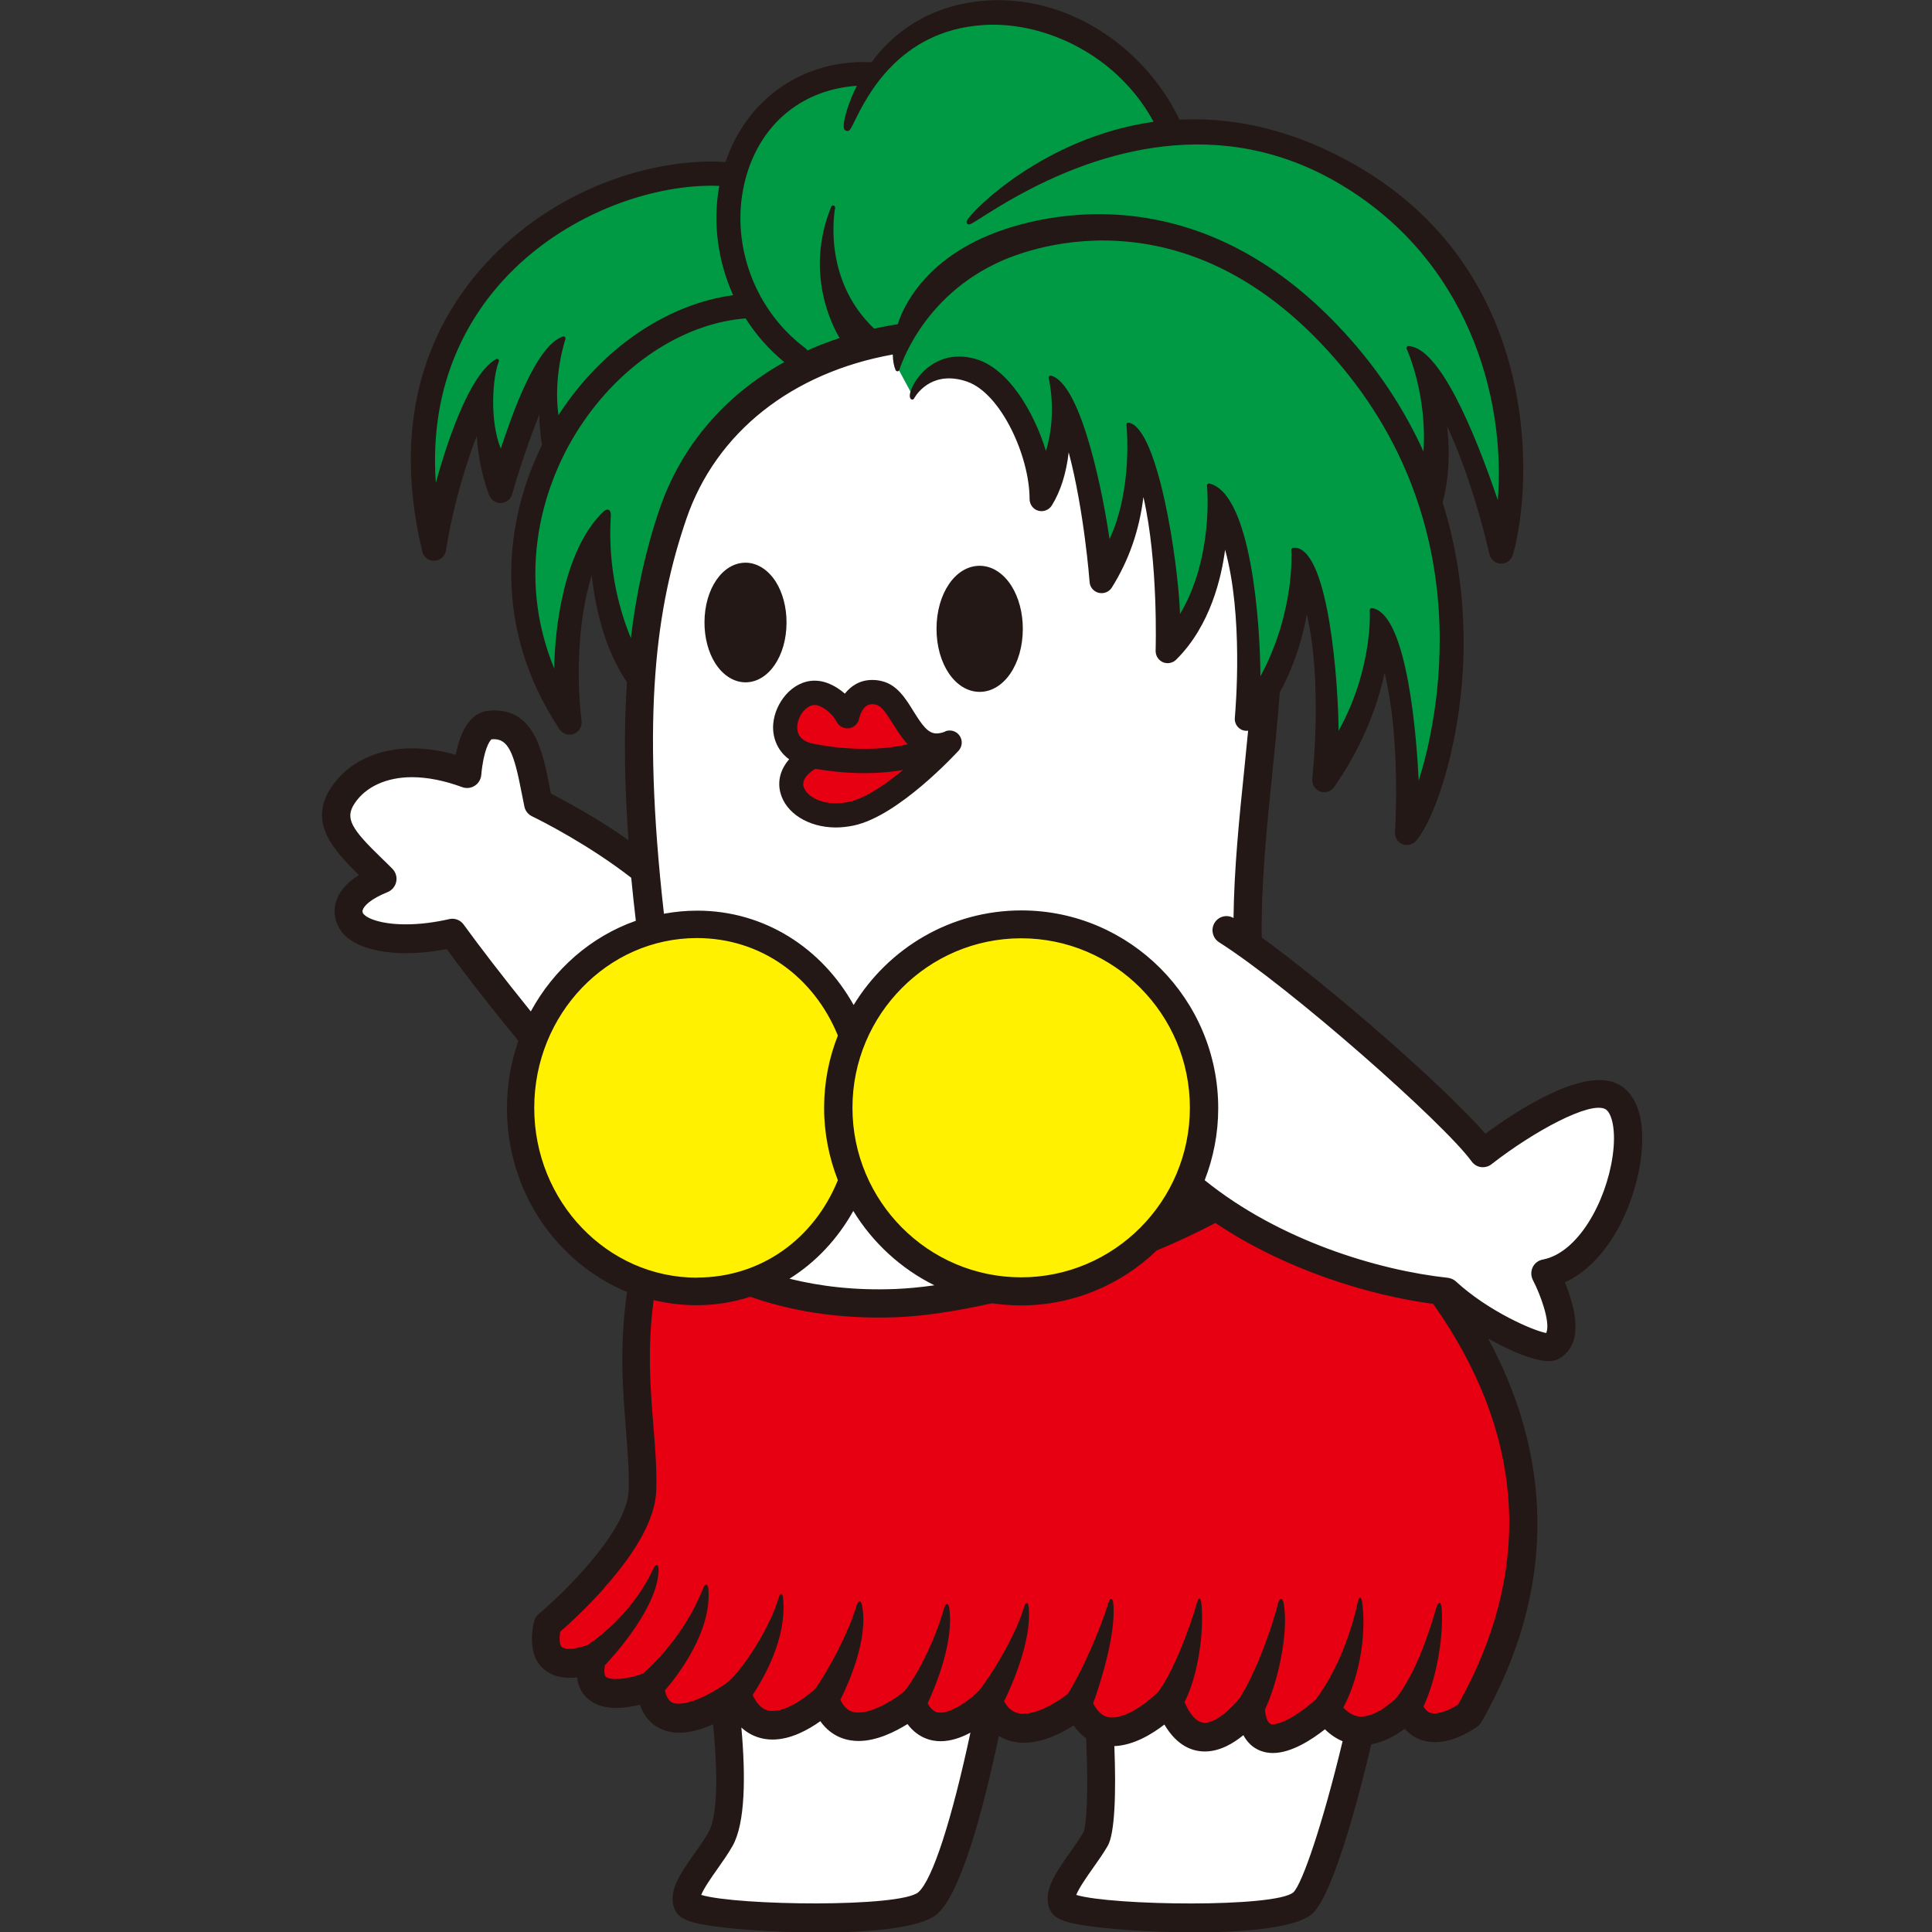 <svg width="100" height="100" viewBox="0 0 100 100" fill="none" xmlns="http://www.w3.org/2000/svg">
<rect x="0" y="0" width="100" height="100" fill="#333333" stroke="none"/>
<g clip-path="url(#clip0_2161_9029)">
<path d="M19.796 45.464C18.305 43.965 16.679 42.756 17.753 41.152C18.649 39.82 20.772 38.79 24.184 40.036C24.319 38.58 24.724 37.593 25.344 37.519C27.259 37.303 27.449 39.604 27.86 41.578C28.732 42.003 31.186 43.292 33.371 45.032C32.708 37.797 33.015 31.888 34.825 26.596C36.722 21.07 42.22 17.233 49.762 17.295C57.298 17.239 62.042 20.366 64.693 26.596C67.001 32.011 64.374 41.053 64.57 48.893C68.516 51.699 75.316 57.707 76.746 59.687C76.746 59.687 81.662 55.856 83.41 56.763C85.442 57.818 83.656 65.238 79.98 65.922C79.98 65.922 81.612 69.056 80.293 69.697C79.808 69.931 76.795 68.642 74.844 66.848C73.592 66.712 72.26 66.453 70.904 66.083C72.014 68.686 72.775 71.307 72.647 73.984C72.149 84.525 68.725 97.342 67.43 98.495C66.031 99.735 55.377 99.278 55.009 98.538C54.641 97.798 55.967 96.447 56.703 95.189C57.44 93.931 56.629 83.587 56.114 81.891C55.599 80.189 52.518 80.651 52.358 82.064C51.34 88.719 49.597 97.101 48.026 98.495C46.626 99.735 35.973 99.278 35.605 98.538C35.236 97.798 36.574 96.453 37.292 95.189C38.483 93.104 37.243 85.592 36.679 82.97C35.316 76.648 34.954 61.821 34.954 61.821C30.634 57.565 25.767 51.539 23.417 48.288C20.846 48.874 18.802 48.504 18.25 47.758C17.777 47.129 17.986 46.204 19.796 45.47V45.464Z" fill="white"/>
<path d="M33.254 77.154C33.371 74.249 32.469 70.863 33.254 66.373C34.144 66.675 35.095 66.841 36.083 66.841C37.072 66.841 38.035 66.669 38.913 66.354C40.827 67.051 43.313 67.563 46.393 67.446C50.29 67.298 57.587 65.361 62.975 62.444C66.461 64.88 70.885 66.367 74.616 66.804C78.391 72.01 81.207 79.683 76.052 88.744C76.052 88.744 73.665 90.52 72.898 88.299C72.898 88.299 70.425 91.069 68.682 88.448C68.682 88.448 64.957 91.969 64.755 88.349C64.755 88.349 61.993 92.043 60.532 88.053C60.532 88.053 57.2 91.525 55.819 88.201C55.819 88.201 52.401 91.081 51.198 88.053C51.198 88.053 48.32 90.97 47.24 88.151C47.24 88.151 43.767 91.032 42.724 87.929C42.724 87.929 39.397 91.18 38.145 87.633C38.145 87.633 34.04 90.736 33.653 87.263C33.653 87.263 29.971 88.707 30.659 85.826C30.659 85.826 27.719 87.01 28.339 84.05C28.339 84.05 33.144 80.034 33.254 77.142V77.154Z" fill="#E60012"/>
<path d="M37.998 9.048C38.784 6.143 41.122 3.83 44.792 3.793L44.651 4.385C47.823 -1.437 57.292 -0.185 60.508 6.482C63.147 6.378 66.166 6.976 69.425 8.839C78.986 14.297 78.734 24.974 77.697 28.533C77.697 28.533 75.574 21.002 73.175 18.46C73.175 18.46 74.519 22.038 73.844 25.486C76.722 33.751 74.015 41.701 72.812 43.101C72.868 42.256 72.911 35.04 71.113 32.054C71.113 32.054 70.959 36.933 68.523 40.363C68.523 40.363 69.241 32.104 67.081 28.921C67.081 28.921 67.173 34.108 64.522 37.199C64.522 37.199 65.135 28.823 62.736 25.597C62.736 25.597 63.08 31.068 60.422 33.689C60.422 33.689 60.741 25.208 58.587 22.439C58.587 22.439 59.207 26.534 57.004 30.062C57.004 30.062 56.452 22.587 54.568 20.009C54.568 20.009 55.273 23.592 53.905 25.819C53.899 22.235 50.106 16.808 47.185 20.379L46.332 18.794C46.32 18.387 46.412 17.955 46.59 17.517C44.282 17.862 42.233 18.602 40.49 19.657C40.281 19.787 40.073 19.916 39.87 20.052C39.852 20.064 39.833 20.076 39.815 20.083C37.98 21.341 36.538 22.969 35.556 24.863C35.587 24.653 35.617 24.536 35.617 24.536C35.409 24.949 35.212 25.455 35.028 26.016C34.955 26.207 34.881 26.398 34.813 26.596C33.893 29.285 33.359 32.141 33.15 35.249C30.818 32.172 31.131 27.096 31.131 27.096C28.554 31.166 29.456 37.402 29.456 37.402C26.222 32.523 26.547 27.244 28.677 23.123C28.21 20.73 28.934 18.01 28.934 18.01C27.29 20.379 25.884 25.418 25.884 25.418C24.731 22.359 25.516 19.188 25.516 19.188C23.068 23.691 22.448 28.409 22.448 28.409C19.091 14.513 31.273 8.234 37.986 9.061L37.998 9.048Z" fill="#009944"/>
<path d="M42.092 39.135C39.428 38.685 40.926 35.268 42.613 35.946C43.503 36.298 43.865 37.075 43.865 37.075C43.865 37.075 44.148 35.552 45.504 35.866C46.86 36.187 47.026 39.283 49.155 38.444C49.155 38.444 46.203 41.683 44.049 42.127C41.417 42.676 39.711 40.375 42.086 39.141L42.092 39.135Z" fill="#E60012"/>
<path d="M62.318 57.337C62.318 62.586 58.084 66.848 52.855 66.848C47.627 66.848 43.399 62.592 43.399 57.337C43.399 52.082 47.633 47.832 52.855 47.832C58.078 47.832 62.318 52.088 62.318 57.337Z" fill="#FFF100"/>
<path d="M36.083 47.826C39.864 47.826 42.877 50.213 44.153 53.617C43.669 54.758 43.405 56.017 43.405 57.337C43.405 58.657 43.675 59.915 44.153 61.056C42.877 64.461 39.864 66.841 36.083 66.841C31.039 66.841 26.946 62.586 26.946 57.331C26.946 52.075 31.039 47.82 36.083 47.82V47.826Z" fill="#FFF100"/>
<path d="M18.557 45.266C17.262 44.002 15.924 42.565 17.152 40.739C18.005 39.468 19.527 38.734 21.331 38.734C22.043 38.734 22.798 38.845 23.589 39.067C23.927 37.328 24.663 36.853 25.271 36.791C25.381 36.779 25.492 36.773 25.596 36.773C27.683 36.773 28.106 38.975 28.45 40.745C28.468 40.856 28.492 40.967 28.517 41.078C29.272 41.461 30.867 42.318 32.531 43.484C32.322 40.609 32.279 37.889 32.451 35.311C31.291 33.603 30.812 31.456 30.628 29.772C29.548 33.3 30.094 37.254 30.1 37.303C30.143 37.593 29.978 37.877 29.708 37.982C29.634 38.013 29.56 38.025 29.481 38.025C29.278 38.025 29.082 37.926 28.959 37.748C25.485 32.505 26.081 27.021 28.057 23.025C27.971 22.537 27.922 22.019 27.916 21.452C27.087 23.506 26.517 25.553 26.51 25.578C26.437 25.843 26.203 26.022 25.933 26.035C25.657 26.047 25.418 25.88 25.32 25.628C24.964 24.69 24.749 23.66 24.675 22.562C23.46 25.745 23.092 28.453 23.086 28.477C23.043 28.779 22.798 29.008 22.497 29.02C22.454 29.02 22.411 29.02 22.368 29.02C22.116 28.983 21.914 28.792 21.859 28.545C20.012 20.897 22.798 16.037 25.455 13.31C29.131 9.536 34.114 8.154 37.55 8.388C38.673 5.07 41.625 3.047 45.111 3.22C46.179 1.77 47.952 0.345 50.757 0.055C51.524 -0.025 52.309 -2.09762e-05 53.089 0.117C56.458 0.635 59.496 2.985 61.054 6.193C62.012 6.143 63.018 6.193 64.061 6.347C65.958 6.637 67.872 7.297 69.738 8.308C79.962 13.835 79.33 25.183 78.305 28.724C78.225 28.989 77.98 29.174 77.704 29.174C77.421 29.174 77.182 28.983 77.102 28.718L77.09 28.668C76.875 27.737 76.12 24.672 74.905 22.062C75.065 23.53 74.985 24.82 74.672 26.004C75.525 28.73 75.77 31.296 75.758 33.393C75.728 38.167 74.31 42.343 73.297 43.521C73.156 43.687 72.948 43.761 72.733 43.73C72.684 43.724 72.635 43.706 72.592 43.693C72.34 43.589 72.187 43.342 72.205 43.07C72.217 42.867 72.506 38.235 71.665 34.83C71.26 36.798 70.303 38.969 69.051 40.739C68.891 40.967 68.597 41.066 68.327 40.967C68.063 40.868 67.897 40.603 67.921 40.326C67.983 39.77 68.431 35.157 67.639 31.795C67.474 32.758 67.087 34.293 66.24 35.842C66.142 37.186 66.001 38.568 65.86 39.974C65.565 42.824 65.27 45.76 65.307 48.523C68.983 51.194 74.807 56.288 76.881 58.681C78.532 57.466 81.993 55.203 83.754 56.115C84.779 56.646 85.203 58.095 84.914 60.094C84.546 62.647 83.11 65.423 80.999 66.373C81.343 67.212 81.742 68.488 81.441 69.407C81.3 69.845 81.011 70.172 80.619 70.363C80.496 70.419 80.349 70.45 80.171 70.45C79.416 70.45 78.207 69.95 77.022 69.278C79.667 74.163 81.251 81.108 76.679 89.132C76.63 89.219 76.562 89.299 76.476 89.36C76.366 89.441 75.347 90.174 74.267 90.174C73.862 90.174 73.218 90.064 72.708 89.478C72.272 89.811 71.665 90.162 70.978 90.285C70.462 92.475 69.057 98.045 67.921 99.056C66.35 100.45 58.047 100.043 55.758 99.599C55.047 99.463 54.568 99.291 54.365 98.884C53.911 97.965 54.623 96.959 55.378 95.892C55.623 95.541 55.881 95.177 56.078 94.844C56.2 94.591 56.36 93.246 56.219 89.971C55.992 89.811 55.771 89.601 55.568 89.311C54.936 89.718 53.966 90.205 52.991 90.205C52.512 90.205 52.076 90.082 51.702 89.854C50.849 93.869 49.72 97.989 48.517 99.062C47.701 99.784 45.087 100.025 42.429 100.025C39.956 100.025 37.452 99.821 36.348 99.605C35.642 99.469 35.157 99.297 34.955 98.89C34.501 97.983 35.2 96.99 35.943 95.942C36.2 95.578 36.464 95.201 36.667 94.85C37.158 93.999 37.152 91.735 36.912 89.249C36.36 89.496 35.734 89.687 35.145 89.687C34.648 89.687 33.58 89.527 33.12 88.238C32.764 88.324 32.328 88.404 31.898 88.404C30.959 88.404 30.469 88.028 30.223 87.713C30.027 87.467 29.91 87.165 29.867 86.819C29.744 86.832 29.622 86.844 29.493 86.844C28.652 86.844 28.192 86.486 27.946 86.19C27.535 85.678 27.431 84.926 27.633 83.957C27.67 83.797 27.756 83.649 27.879 83.544C29.143 82.483 32.451 79.276 32.537 77.166C32.574 76.18 32.488 75.1 32.395 73.953C32.236 71.961 32.052 69.623 32.457 66.872C28.818 65.367 26.24 61.679 26.24 57.367C26.24 56.14 26.449 54.968 26.829 53.877C25.332 52.051 24.037 50.379 23.123 49.127C22.399 49.263 21.693 49.337 21.024 49.337C19.428 49.337 18.207 48.93 17.68 48.221C17.342 47.77 17.238 47.234 17.379 46.716C17.526 46.179 17.925 45.704 18.563 45.303L18.557 45.266ZM28.689 34.602C28.707 32.499 29.198 28.446 31.217 26.497C31.451 26.269 31.635 26.38 31.616 26.707C31.506 28.415 31.684 30.661 32.653 33.029C32.936 30.691 33.414 28.471 34.138 26.355C35.268 23.049 37.544 20.44 40.594 18.744C39.803 18.09 39.128 17.326 38.594 16.481C35.55 16.715 32.389 18.658 30.217 21.797C28.032 24.949 26.688 29.76 28.689 34.608V34.602ZM37.237 9.622C34.016 9.486 29.53 10.923 26.351 14.18C24.393 16.191 22.184 19.682 22.558 24.998C23.055 23.179 24.246 19.392 25.676 18.59C25.713 18.565 25.762 18.572 25.792 18.602C25.823 18.633 25.835 18.676 25.817 18.72C25.498 19.497 25.326 21.767 25.921 23.222C26.51 21.446 27.738 17.887 29.137 17.418C29.174 17.406 29.217 17.418 29.241 17.443C29.266 17.474 29.278 17.511 29.266 17.554C29.26 17.578 28.628 19.435 28.904 21.495C28.996 21.347 29.094 21.205 29.192 21.063C31.451 17.8 34.715 15.716 37.949 15.278C37.152 13.514 36.882 11.528 37.231 9.616L37.237 9.622ZM77.526 25.893C77.949 20.619 76.01 13.323 69.118 9.388C67.553 8.493 65.884 7.907 64.166 7.642C57.98 6.692 52.592 10.121 50.824 11.244C50.303 11.577 50.211 11.626 50.131 11.614C50.131 11.614 50.088 11.602 50.076 11.589C50.051 11.571 50.008 11.522 50.045 11.423C50.229 10.997 53.985 7.112 59.711 6.304C58.041 3.244 55.09 1.745 52.702 1.382C52.064 1.283 51.432 1.252 50.831 1.301C46.529 1.61 44.865 4.99 44.24 6.26C44.037 6.674 43.976 6.797 43.853 6.778C43.828 6.778 43.81 6.772 43.785 6.76C43.669 6.729 43.663 6.575 43.675 6.427C43.7 6.112 43.896 5.341 44.35 4.441C41.644 4.626 39.551 6.254 38.704 8.863C37.642 12.138 38.858 15.895 41.656 17.998C41.711 18.035 41.754 18.084 41.791 18.14C42.331 17.899 42.883 17.683 43.46 17.498C43.123 16.937 41.619 14.149 43.025 10.701C43.043 10.652 43.098 10.627 43.153 10.64C43.203 10.658 43.233 10.707 43.227 10.763C43.221 10.8 42.503 14.402 45.246 17.011C45.645 16.925 46.056 16.845 46.467 16.783C46.498 16.69 46.529 16.592 46.565 16.499C46.989 15.42 48.155 13.421 51.223 12.157C52.352 11.694 55.39 10.677 59.195 11.262C62.852 11.824 66.228 13.693 69.222 16.826C71.254 18.948 72.684 21.18 73.678 23.37C73.88 20.422 72.831 18.097 72.813 18.066C72.794 18.035 72.8 17.992 72.819 17.961C72.837 17.93 72.874 17.912 72.911 17.912C74.5 18.004 76.28 22.211 77.526 25.887V25.893ZM80.036 68.975C80.036 68.975 80.048 68.951 80.054 68.932C80.232 68.383 79.735 67.008 79.342 66.255C79.238 66.052 79.232 65.805 79.33 65.596C79.428 65.386 79.624 65.238 79.852 65.195C81.68 64.849 83.122 62.215 83.466 59.865C83.669 58.484 83.423 57.583 83.086 57.404C82.288 56.991 79.397 58.546 77.2 60.26C77.047 60.384 76.844 60.433 76.654 60.408C76.458 60.384 76.286 60.273 76.169 60.112C74.727 58.126 66.805 51.126 63.098 48.77C62.761 48.554 62.656 48.097 62.871 47.758C63.08 47.425 63.509 47.32 63.847 47.517C63.877 44.976 64.141 42.361 64.405 39.814C64.473 39.141 64.54 38.481 64.602 37.822C64.497 37.834 64.393 37.822 64.295 37.785C64.043 37.68 63.89 37.427 63.914 37.161C63.963 36.594 64.356 31.863 63.411 28.453C63.227 29.853 62.662 32.381 60.877 34.145C60.699 34.324 60.416 34.374 60.189 34.275C59.956 34.17 59.809 33.936 59.815 33.677C59.815 33.627 59.962 29.125 59.183 25.726C58.968 27.459 58.434 28.995 57.55 30.408C57.409 30.636 57.139 30.747 56.869 30.685C56.605 30.617 56.415 30.395 56.397 30.124C56.397 30.087 56.114 26.417 55.316 23.413C55.188 24.499 54.899 25.424 54.445 26.158C54.304 26.392 54.016 26.51 53.745 26.436C53.475 26.361 53.291 26.109 53.291 25.831C53.291 23.598 51.8 20.36 50.063 19.756C49.867 19.688 49.683 19.639 49.499 19.614C47.965 19.38 47.314 20.613 47.314 20.625C47.296 20.65 47.271 20.675 47.24 20.681C47.21 20.687 47.179 20.681 47.155 20.662C47.02 20.545 47.124 20.243 47.204 20.07C47.517 19.367 48.474 18.245 50.088 18.491C50.217 18.51 50.352 18.541 50.487 18.578C52.162 19.046 53.5 21.261 54.138 23.345C54.733 21.409 54.285 19.589 54.279 19.571C54.273 19.534 54.279 19.497 54.31 19.472C54.335 19.447 54.378 19.435 54.408 19.447C56.01 19.879 57.139 25.843 57.428 27.904C58.649 25.301 58.311 22.026 58.305 21.988C58.305 21.958 58.311 21.921 58.336 21.902C58.36 21.878 58.397 21.878 58.422 21.878C59.925 22.13 60.975 28.983 61.079 31.783C62.84 28.81 62.478 25.177 62.472 25.14C62.472 25.11 62.484 25.072 62.509 25.054C62.533 25.029 62.57 25.023 62.601 25.029C64.749 25.553 65.228 32.19 65.24 35.009C67.062 31.617 66.841 28.496 66.841 28.465C66.841 28.434 66.848 28.409 66.866 28.391C66.884 28.366 66.909 28.354 66.933 28.354C66.989 28.354 67.038 28.354 67.093 28.354C68.787 28.613 69.272 35.373 69.284 37.828C71.076 34.596 70.904 31.61 70.898 31.586C70.898 31.555 70.91 31.524 70.935 31.499C70.959 31.475 70.99 31.468 71.021 31.475C72.88 31.777 73.334 38.395 73.432 40.406C74.304 37.661 76.998 26.775 68.333 17.727C65.565 14.84 62.478 13.119 59.158 12.607C55.611 12.064 52.856 13.057 51.831 13.508C47.67 15.352 46.565 19.108 46.553 19.145C46.541 19.188 46.504 19.219 46.461 19.219C46.418 19.219 46.375 19.201 46.357 19.157C46.271 18.966 46.216 18.689 46.209 18.349C41.018 19.281 37.066 22.359 35.525 26.861C33.967 31.407 33.193 36.896 34.365 47.295C34.93 47.191 35.501 47.135 36.09 47.135C39.563 47.135 42.54 49.072 44.184 52.02C45.976 49.084 49.198 47.123 52.868 47.123C58.483 47.123 63.055 51.718 63.055 57.361C63.055 58.675 62.803 59.933 62.355 61.087C66.228 64.22 71.352 65.75 74.936 66.138C75.089 66.157 75.237 66.218 75.353 66.323C77.041 67.878 79.385 68.889 80.048 69L80.036 68.975ZM52.856 66.114C57.667 66.114 61.588 62.178 61.588 57.337C61.588 52.495 57.673 48.566 52.856 48.566C48.038 48.566 44.123 52.501 44.123 57.337C44.123 62.172 48.038 66.114 52.856 66.114ZM40.87 66.188C42.411 66.57 44.233 66.804 46.357 66.718C46.952 66.693 47.627 66.632 48.364 66.527C46.633 65.669 45.172 64.325 44.166 62.678C43.356 64.127 42.227 65.336 40.87 66.181V66.188ZM55.709 98.082C57.563 98.637 66.019 98.748 66.946 97.946C67.406 97.502 68.462 94.418 69.493 90.125C69.192 90.002 68.879 89.804 68.578 89.508C67.915 90.033 66.848 90.736 65.884 90.736C65.516 90.736 64.792 90.625 64.356 89.811C63.828 90.249 63.123 90.656 62.362 90.656C61.742 90.656 60.932 90.39 60.269 89.262C59.625 89.761 58.667 90.341 57.679 90.378C57.771 92.784 57.71 94.912 57.329 95.553C57.096 95.948 56.826 96.336 56.556 96.713C56.274 97.113 55.838 97.736 55.709 98.076V98.082ZM36.299 98.082C38.158 98.637 46.602 98.742 47.535 97.94C48.278 97.28 49.272 94.159 50.229 89.681C49.763 89.934 49.223 90.125 48.683 90.125C48.247 90.125 47.535 89.99 46.971 89.237C46.338 89.632 45.387 90.113 44.436 90.113C43.92 90.113 43.074 89.959 42.46 89.089C41.846 89.527 40.932 90.039 39.987 90.039C39.496 90.039 38.907 89.903 38.373 89.416C38.594 91.883 38.588 94.369 37.913 95.553C37.679 95.966 37.391 96.367 37.115 96.762C36.845 97.144 36.421 97.749 36.292 98.088L36.299 98.082ZM31.285 82.187C30.334 83.26 29.401 84.105 28.996 84.457C28.934 84.889 28.983 85.135 29.057 85.228C29.137 85.327 29.352 85.339 29.468 85.339C29.904 85.339 30.364 85.16 30.37 85.16C30.377 85.16 30.383 85.16 30.389 85.16C31.242 84.599 32.886 83.217 33.801 81.225C33.936 80.929 34.095 80.941 34.089 81.262C34.053 83.131 31.929 85.536 31.309 86.196C31.254 86.517 31.291 86.702 31.346 86.776C31.395 86.838 31.561 86.906 31.88 86.906C32.42 86.906 33.034 86.714 33.273 86.628C34.046 85.968 35.562 84.34 36.378 82.243C36.495 81.94 36.642 81.94 36.667 82.267C36.839 84.426 35.12 86.677 34.415 87.498C34.568 88.182 34.912 88.182 35.126 88.182C35.998 88.182 37.274 87.368 37.685 87.054C37.692 87.047 37.704 87.041 37.716 87.035C38.508 86.295 39.809 84.334 40.294 82.73C40.392 82.415 40.502 82.415 40.533 82.736C40.736 84.802 39.514 86.893 38.956 87.732C39.342 88.558 39.803 88.558 39.993 88.558C40.828 88.558 41.865 87.726 42.196 87.405C42.773 86.634 43.902 84.58 44.325 83.131C44.418 82.816 44.571 82.804 44.626 83.125C44.945 84.839 43.933 87.115 43.497 87.979C43.767 88.552 44.117 88.639 44.43 88.639C45.283 88.639 46.394 87.88 46.749 87.59C46.762 87.578 46.774 87.572 46.786 87.566C47.455 86.776 48.394 84.907 48.861 83.26C48.947 82.946 49.094 82.94 49.137 83.26C49.376 84.993 48.425 87.282 48.014 88.164C48.272 88.645 48.548 88.645 48.67 88.645C49.309 88.645 50.217 87.966 50.646 87.535C51.18 86.899 52.506 84.821 52.997 83.211C53.089 82.896 53.218 82.89 53.248 83.211C53.402 84.876 52.426 87.134 51.972 88.059C52.279 88.62 52.659 88.7 52.966 88.7C53.813 88.7 54.868 87.997 55.267 87.677C55.998 86.535 56.967 84.303 57.36 82.995C57.452 82.68 57.593 82.674 57.624 82.995C57.777 84.586 56.931 87.208 56.581 88.164C56.967 88.898 57.391 88.898 57.563 88.898C58.452 88.898 59.582 87.942 59.962 87.553C60.748 86.499 61.601 84.21 61.95 82.977C62.036 82.662 62.147 82.662 62.184 82.989C62.331 84.494 62.012 86.721 61.312 88.102C61.545 88.645 61.895 89.169 62.349 89.169C63.037 89.169 63.902 88.232 64.147 87.905C64.147 87.905 64.153 87.892 64.16 87.892C64.927 86.727 65.786 84.445 66.148 83.001C66.228 82.687 66.381 82.668 66.443 82.989C66.719 84.506 66.136 87.091 65.473 88.491C65.547 89.249 65.792 89.249 65.872 89.249C66.455 89.249 67.516 88.503 68.112 87.954C69.302 86.357 69.984 84.309 70.278 82.933C70.346 82.613 70.462 82.606 70.505 82.933C70.695 84.29 70.505 86.523 69.529 88.386C69.953 88.842 70.321 88.848 70.456 88.848C71.223 88.848 72.064 88.108 72.328 87.818C73.297 86.499 73.88 84.784 74.347 83.205C74.439 82.89 74.592 82.89 74.617 83.217C74.733 84.482 74.414 86.776 73.678 88.324C73.874 88.676 74.107 88.682 74.242 88.682C74.678 88.682 75.2 88.404 75.47 88.232C79.256 81.478 78.98 74.736 74.66 68.186C74.5 67.952 74.341 67.717 74.181 67.489C70.892 67.051 66.565 65.75 62.908 63.301C61.938 63.813 60.919 64.288 59.87 64.726C58.041 66.484 55.562 67.569 52.837 67.569C52.328 67.569 51.837 67.526 51.346 67.458C49.456 67.878 47.744 68.13 46.394 68.18C43.301 68.297 40.797 67.81 38.833 67.119C37.962 67.403 37.029 67.557 36.059 67.557C35.292 67.557 34.55 67.464 33.832 67.292C33.5 69.746 33.66 71.862 33.819 73.793C33.917 74.983 34.003 76.106 33.967 77.179C33.911 78.554 33.009 80.238 31.279 82.181L31.285 82.187ZM36.072 66.126C39.404 66.126 42.135 64.115 43.368 61.087C42.914 59.927 42.656 58.663 42.656 57.343C42.656 56.023 42.908 54.758 43.368 53.599C42.129 50.571 39.404 48.554 36.072 48.554C31.426 48.554 27.652 52.495 27.652 57.343C27.652 62.191 31.432 66.132 36.072 66.132V66.126ZM18.827 47.314C18.987 47.524 19.698 47.844 21.006 47.844C21.711 47.844 22.466 47.752 23.252 47.573C23.534 47.505 23.835 47.622 24 47.857C24.829 48.998 26.044 50.583 27.474 52.353C28.658 50.17 30.591 48.473 32.911 47.659C32.825 46.907 32.739 46.16 32.672 45.433C30.475 43.73 28.094 42.521 27.535 42.25C27.333 42.151 27.185 41.966 27.142 41.744C27.093 41.51 27.05 41.276 27.001 41.041C26.602 38.962 26.308 38.179 25.442 38.266C25.332 38.346 25.025 38.827 24.909 40.122C24.884 40.35 24.761 40.554 24.571 40.671C24.381 40.794 24.142 40.819 23.933 40.745C22.994 40.4 22.116 40.227 21.319 40.227C20.012 40.227 18.925 40.72 18.355 41.584C17.833 42.361 18.201 42.916 19.754 44.421C19.938 44.6 20.128 44.779 20.312 44.97C20.484 45.143 20.558 45.396 20.509 45.636C20.459 45.877 20.294 46.08 20.067 46.173C19.208 46.518 18.833 46.882 18.772 47.11C18.76 47.147 18.741 47.215 18.833 47.339L18.827 47.314Z" fill="#231815"/>
<path d="M48.928 37.852C49.198 37.748 49.505 37.84 49.67 38.081C49.836 38.321 49.812 38.642 49.615 38.858C49.486 38.993 46.498 42.25 44.178 42.731C43.871 42.793 43.564 42.83 43.27 42.83C41.834 42.83 40.649 42.077 40.386 41.004C40.238 40.4 40.41 39.801 40.846 39.302C40.183 38.821 39.968 38.081 40.023 37.464C40.115 36.384 40.999 35.231 42.171 35.231C42.398 35.231 42.625 35.274 42.846 35.361C43.208 35.502 43.497 35.7 43.73 35.903C44.037 35.515 44.497 35.194 45.148 35.194C45.307 35.194 45.479 35.212 45.645 35.256C46.436 35.441 46.884 36.169 47.283 36.816C47.725 37.525 48.026 37.963 48.474 37.963C48.603 37.963 48.756 37.932 48.928 37.865V37.852ZM41.594 40.708C41.699 41.127 42.319 41.578 43.264 41.578C43.478 41.578 43.699 41.553 43.92 41.51C44.761 41.337 45.817 40.615 46.749 39.851C46.056 39.974 45.375 40.017 44.736 40.017C43.669 40.017 42.754 39.888 42.196 39.795C41.895 39.98 41.496 40.307 41.588 40.708H41.594ZM46.222 37.476C45.939 37.02 45.645 36.545 45.356 36.477C45.283 36.458 45.209 36.446 45.142 36.446C44.626 36.446 44.479 37.161 44.473 37.186C44.423 37.451 44.209 37.655 43.945 37.692C43.675 37.729 43.417 37.587 43.3 37.347C43.3 37.347 43.018 36.785 42.386 36.532C42.312 36.502 42.245 36.489 42.171 36.489C41.754 36.489 41.312 37.014 41.269 37.569C41.232 38.019 41.466 38.321 41.956 38.463C42.104 38.5 44.632 39.074 46.983 38.525C46.682 38.204 46.443 37.822 46.228 37.476H46.222Z" fill="#231815"/>
<path d="M38.588 35.317C37.986 35.317 37.416 34.953 37.017 34.324C36.661 33.757 36.464 33.011 36.464 32.221C36.464 30.482 37.397 29.125 38.588 29.125C39.189 29.125 39.76 29.489 40.159 30.118C40.515 30.685 40.711 31.431 40.711 32.221C40.711 33.954 39.778 35.317 38.588 35.317Z" fill="#231815"/>
<path d="M50.708 35.811C49.456 35.811 48.474 34.38 48.474 32.548C48.474 30.716 49.456 29.285 50.708 29.285C51.34 29.285 51.941 29.668 52.358 30.334C52.733 30.932 52.941 31.721 52.941 32.548C52.941 34.374 51.959 35.811 50.708 35.811Z" fill="#231815"/>
</g>
<defs>
<clipPath id="clip0_2161_9029">
<rect width="68.333" height="100" fill="white" transform="matrix(-1 0 0 1 85 0)"/>
</clipPath>
</defs>
</svg>
